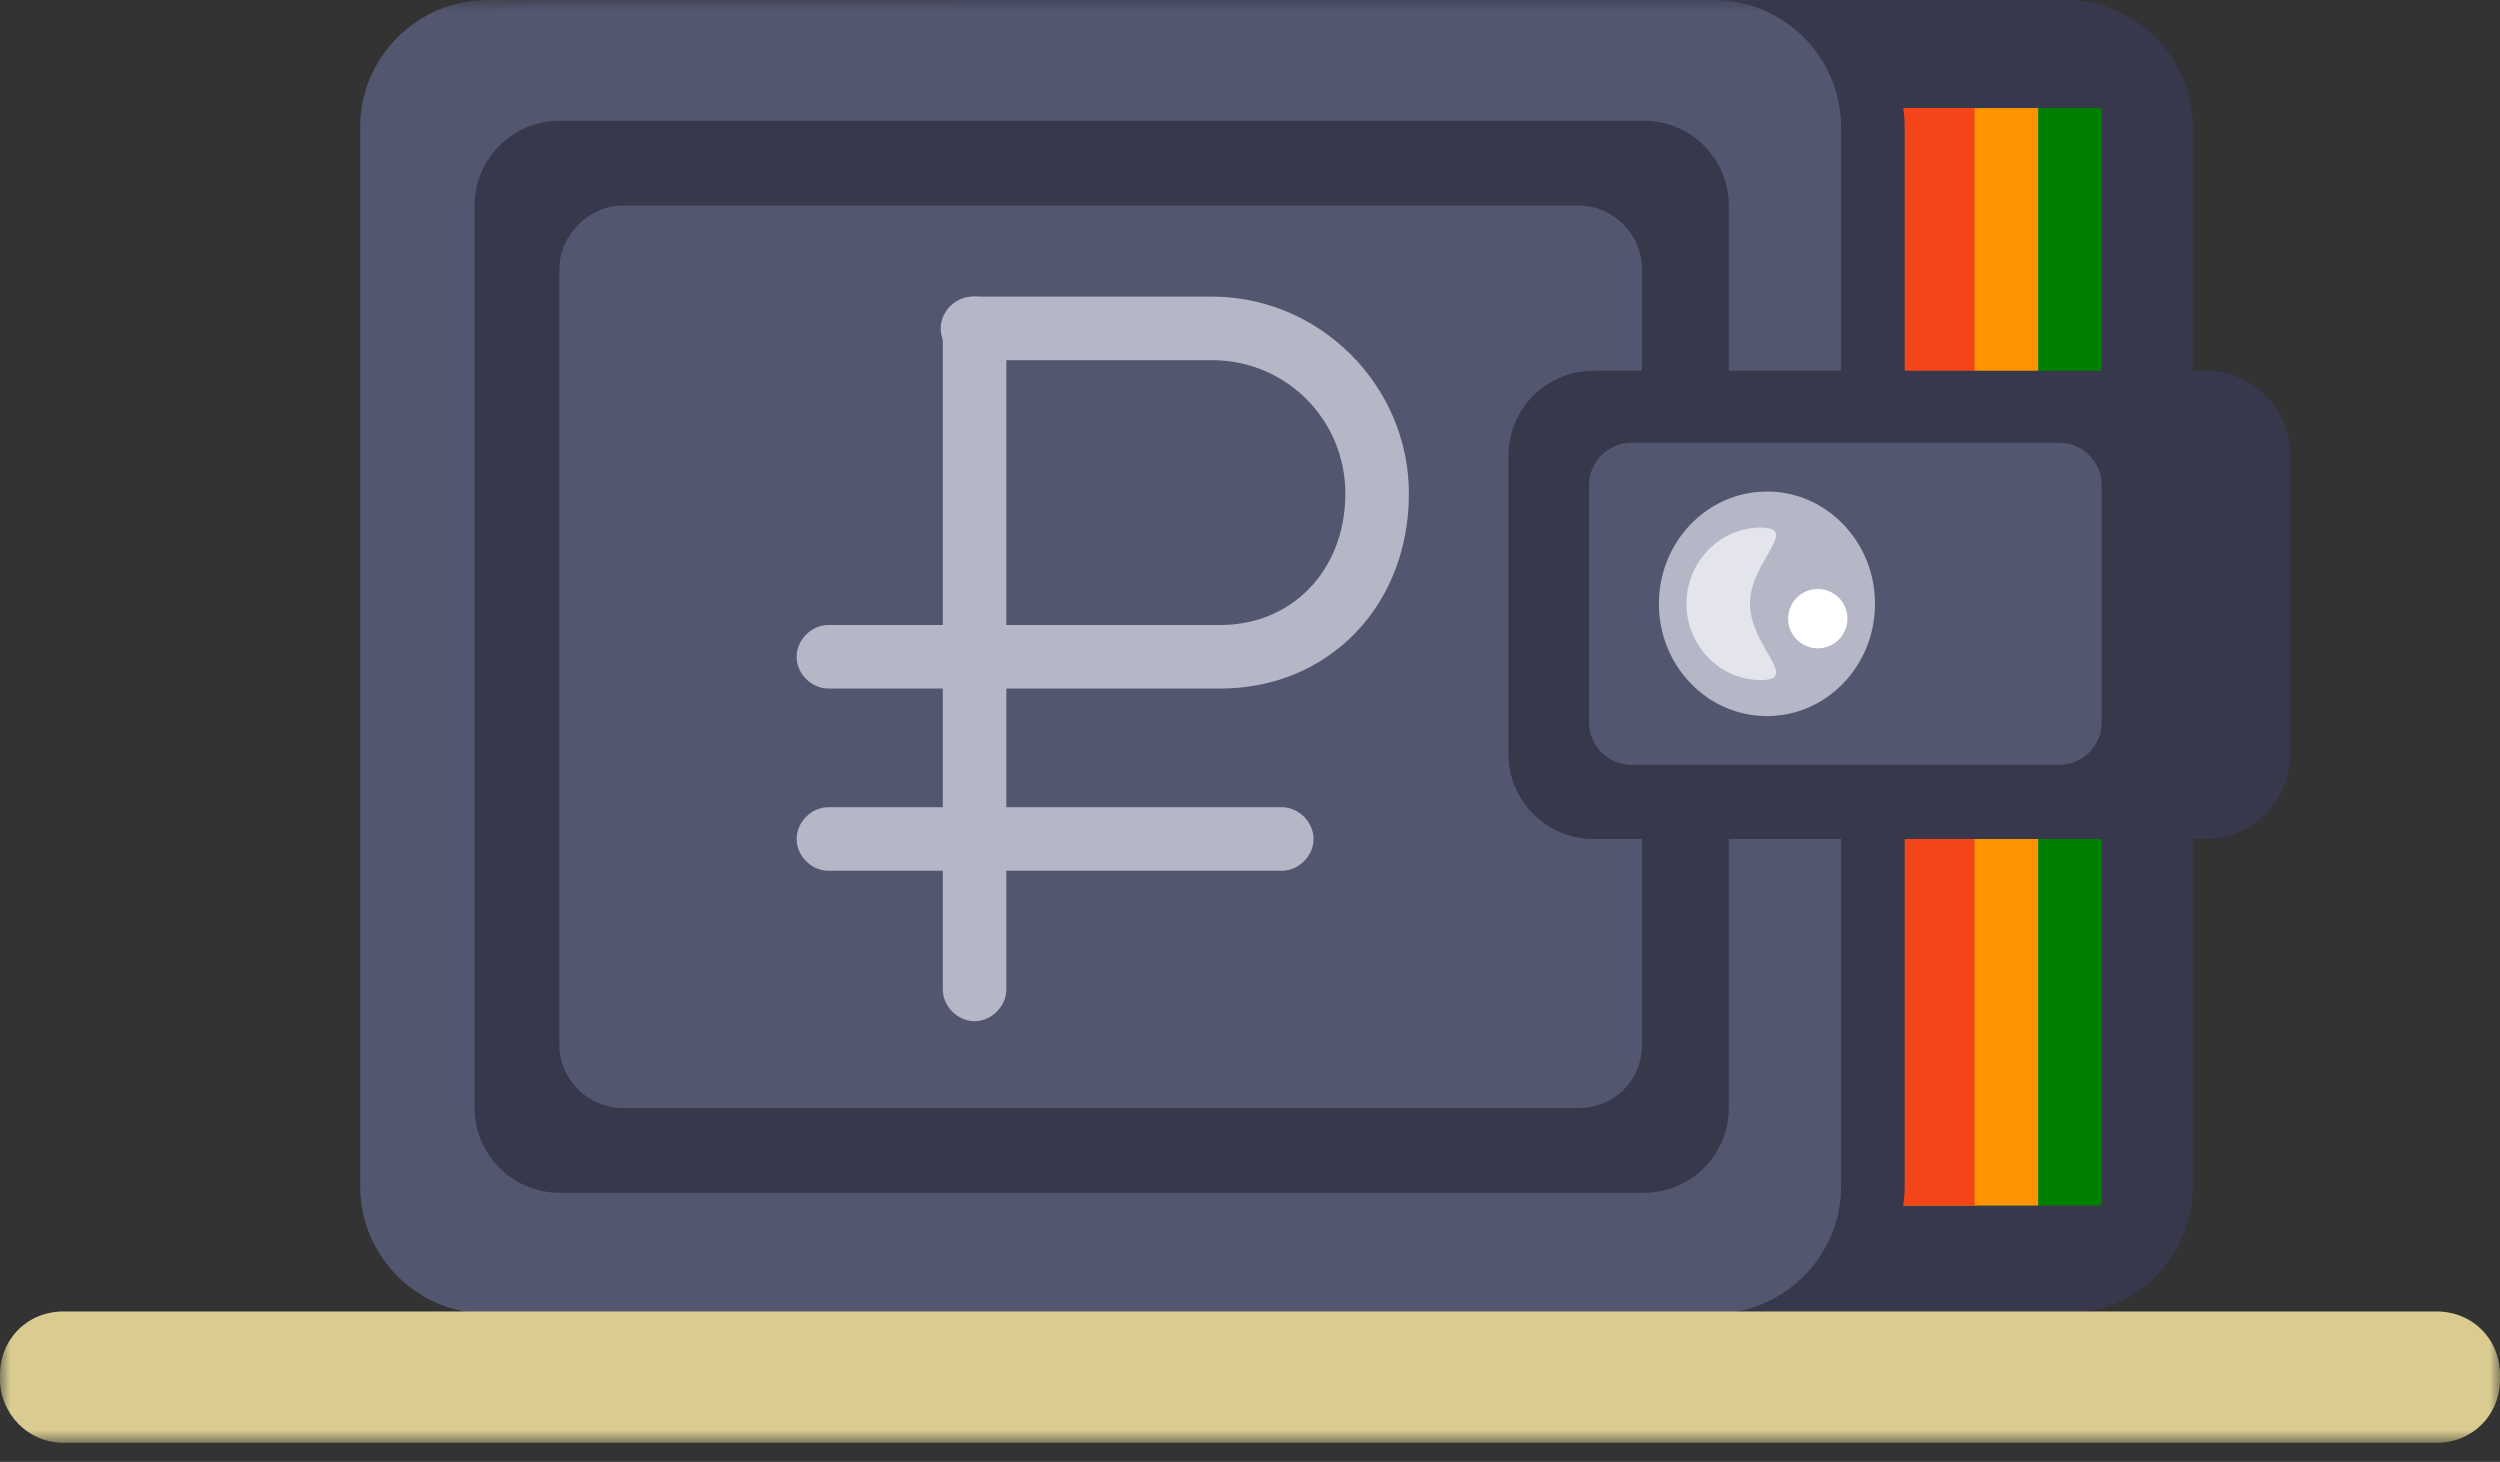 <svg width="118" height="69" xmlns="http://www.w3.org/2000/svg" xmlns:xlink="http://www.w3.org/1999/xlink"><rect width="100%" height="100%" fill="#333333" stroke="none"/><title>Page 1</title><defs><path id="a" d="M0 68.1h118V0H0z"/></defs><g fill="none" fill-rule="evenodd"><path d="M97.5 0c3.3 0 6 2.7 6 6v50c0 3.3-2.7 6-6 6H46.3c-3.3 0-6-2.7-6-6V6c0-3.3 2.7-6 6-6h51.2z" fill="#37384C"/><mask id="b" fill="#fff"><use xlink:href="#a"/></mask><path fill="green" mask="url(#b)" d="M86.2 56.9h13V5.1h-13z"/><path fill="#FF9400" mask="url(#b)" d="M83.2 56.9h13V5.1h-13z"/><path fill="#F34519" mask="url(#b)" d="M80.2 56.9h13V5.1h-13z"/><path d="M83.9 0H26c-3.3 0-6 2.7-6 6v50c0 3.3 2.7 6 6 6h57.9c3.3 0 6-2.7 6-6V6c0-3.3-2.7-6-6-6" fill="#37384C" mask="url(#b)"/><path d="M80.9 0H23c-3.3 0-6 2.7-6 6v50c0 3.3 2.7 6 6 6h57.9c3.3 0 6-2.7 6-6V6c0-3.3-2.7-6-6-6" fill="#52566E" mask="url(#b)"/><path d="M77.6 5.7H26.4c-2.2 0-4 1.8-4 4v42.6c0 2.2 1.8 4 4 4h51.2c2.2 0 4-1.8 4-4V9.7c0-2.2-1.8-4-4-4" fill="#37384C" mask="url(#b)"/><path d="M74.5 9.7H29.4c-1.6 0-3 1.4-3 3v36.6c0 1.7 1.4 3 3 3h45.1c1.7 0 3-1.3 3-3V12.7c0-1.7-1.4-3-3-3" fill="#52566E" mask="url(#b)"/><path d="M104.1 17.5H75.2c-2.2 0-4 1.8-4 4v14.1c0 2.2 1.8 4 4 4h28.9c2.2 0 4-1.8 4-4V21.5c0-2.2-1.8-4-4-4" fill="#37384C" mask="url(#b)"/><path d="M97.2 20.9H77c-1.1 0-2 .9-2 2v11.2c0 1.1.9 2 2 2h20.2c1.1 0 2-.9 2-2V22.9c0-1.1-.9-2-2-2" fill="#52566E" mask="url(#b)"/><path d="M83.4 23.2c2.817 0 5.1 2.373 5.1 5.3 0 2.927-2.283 5.3-5.1 5.3-2.817 0-5.1-2.373-5.1-5.3 0-2.927 2.283-5.3 5.1-5.3" fill="#B5B6C6" mask="url(#b)"/><path d="M82.6 28.5c0 2 2.4 3.6.5 3.6s-3.5-1.6-3.5-3.6 1.6-3.6 3.5-3.6-.5 1.6-.5 3.6" fill="#E4E4EC" mask="url(#b)"/><path d="M85.8 27.8a1.4 1.4 0 1 1 0 2.8 1.4 1.4 0 0 1 0-2.8" fill="#FFF" mask="url(#b)"/><path d="M46 48.2c-.8 0-1.5-.7-1.5-1.5V15.5c0-.8.7-1.5 1.5-1.5s1.5.7 1.5 1.5v31.2c0 .8-.7 1.5-1.5 1.5" fill="#B5B6C6" mask="url(#b)"/><path d="M60.5 41.1H39.1c-.8 0-1.5-.7-1.5-1.5s.7-1.5 1.5-1.5h21.4c.8 0 1.5.7 1.5 1.5s-.7 1.5-1.5 1.5m-2.9-8.6H39.1c-.8 0-1.5-.7-1.5-1.5s.7-1.5 1.5-1.5h18.5c3.4 0 5.9-2.6 5.9-6.2 0-3.5-2.8-6.3-6.3-6.3H45.9c-.8 0-1.5-.7-1.5-1.5s.7-1.5 1.5-1.5h11.3c5.1 0 9.3 4.2 9.3 9.3 0 5.3-3.8 9.2-8.9 9.2" fill="#B5B6C6" mask="url(#b)"/><path d="M115 68.1H3c-1.7 0-3-1.4-3-3v-.2c0-1.7 1.3-3 3-3h112c1.7 0 3 1.3 3 3v.2c0 1.7-1.3 3-3 3" fill="#DACC91" mask="url(#b)"/></g></svg>